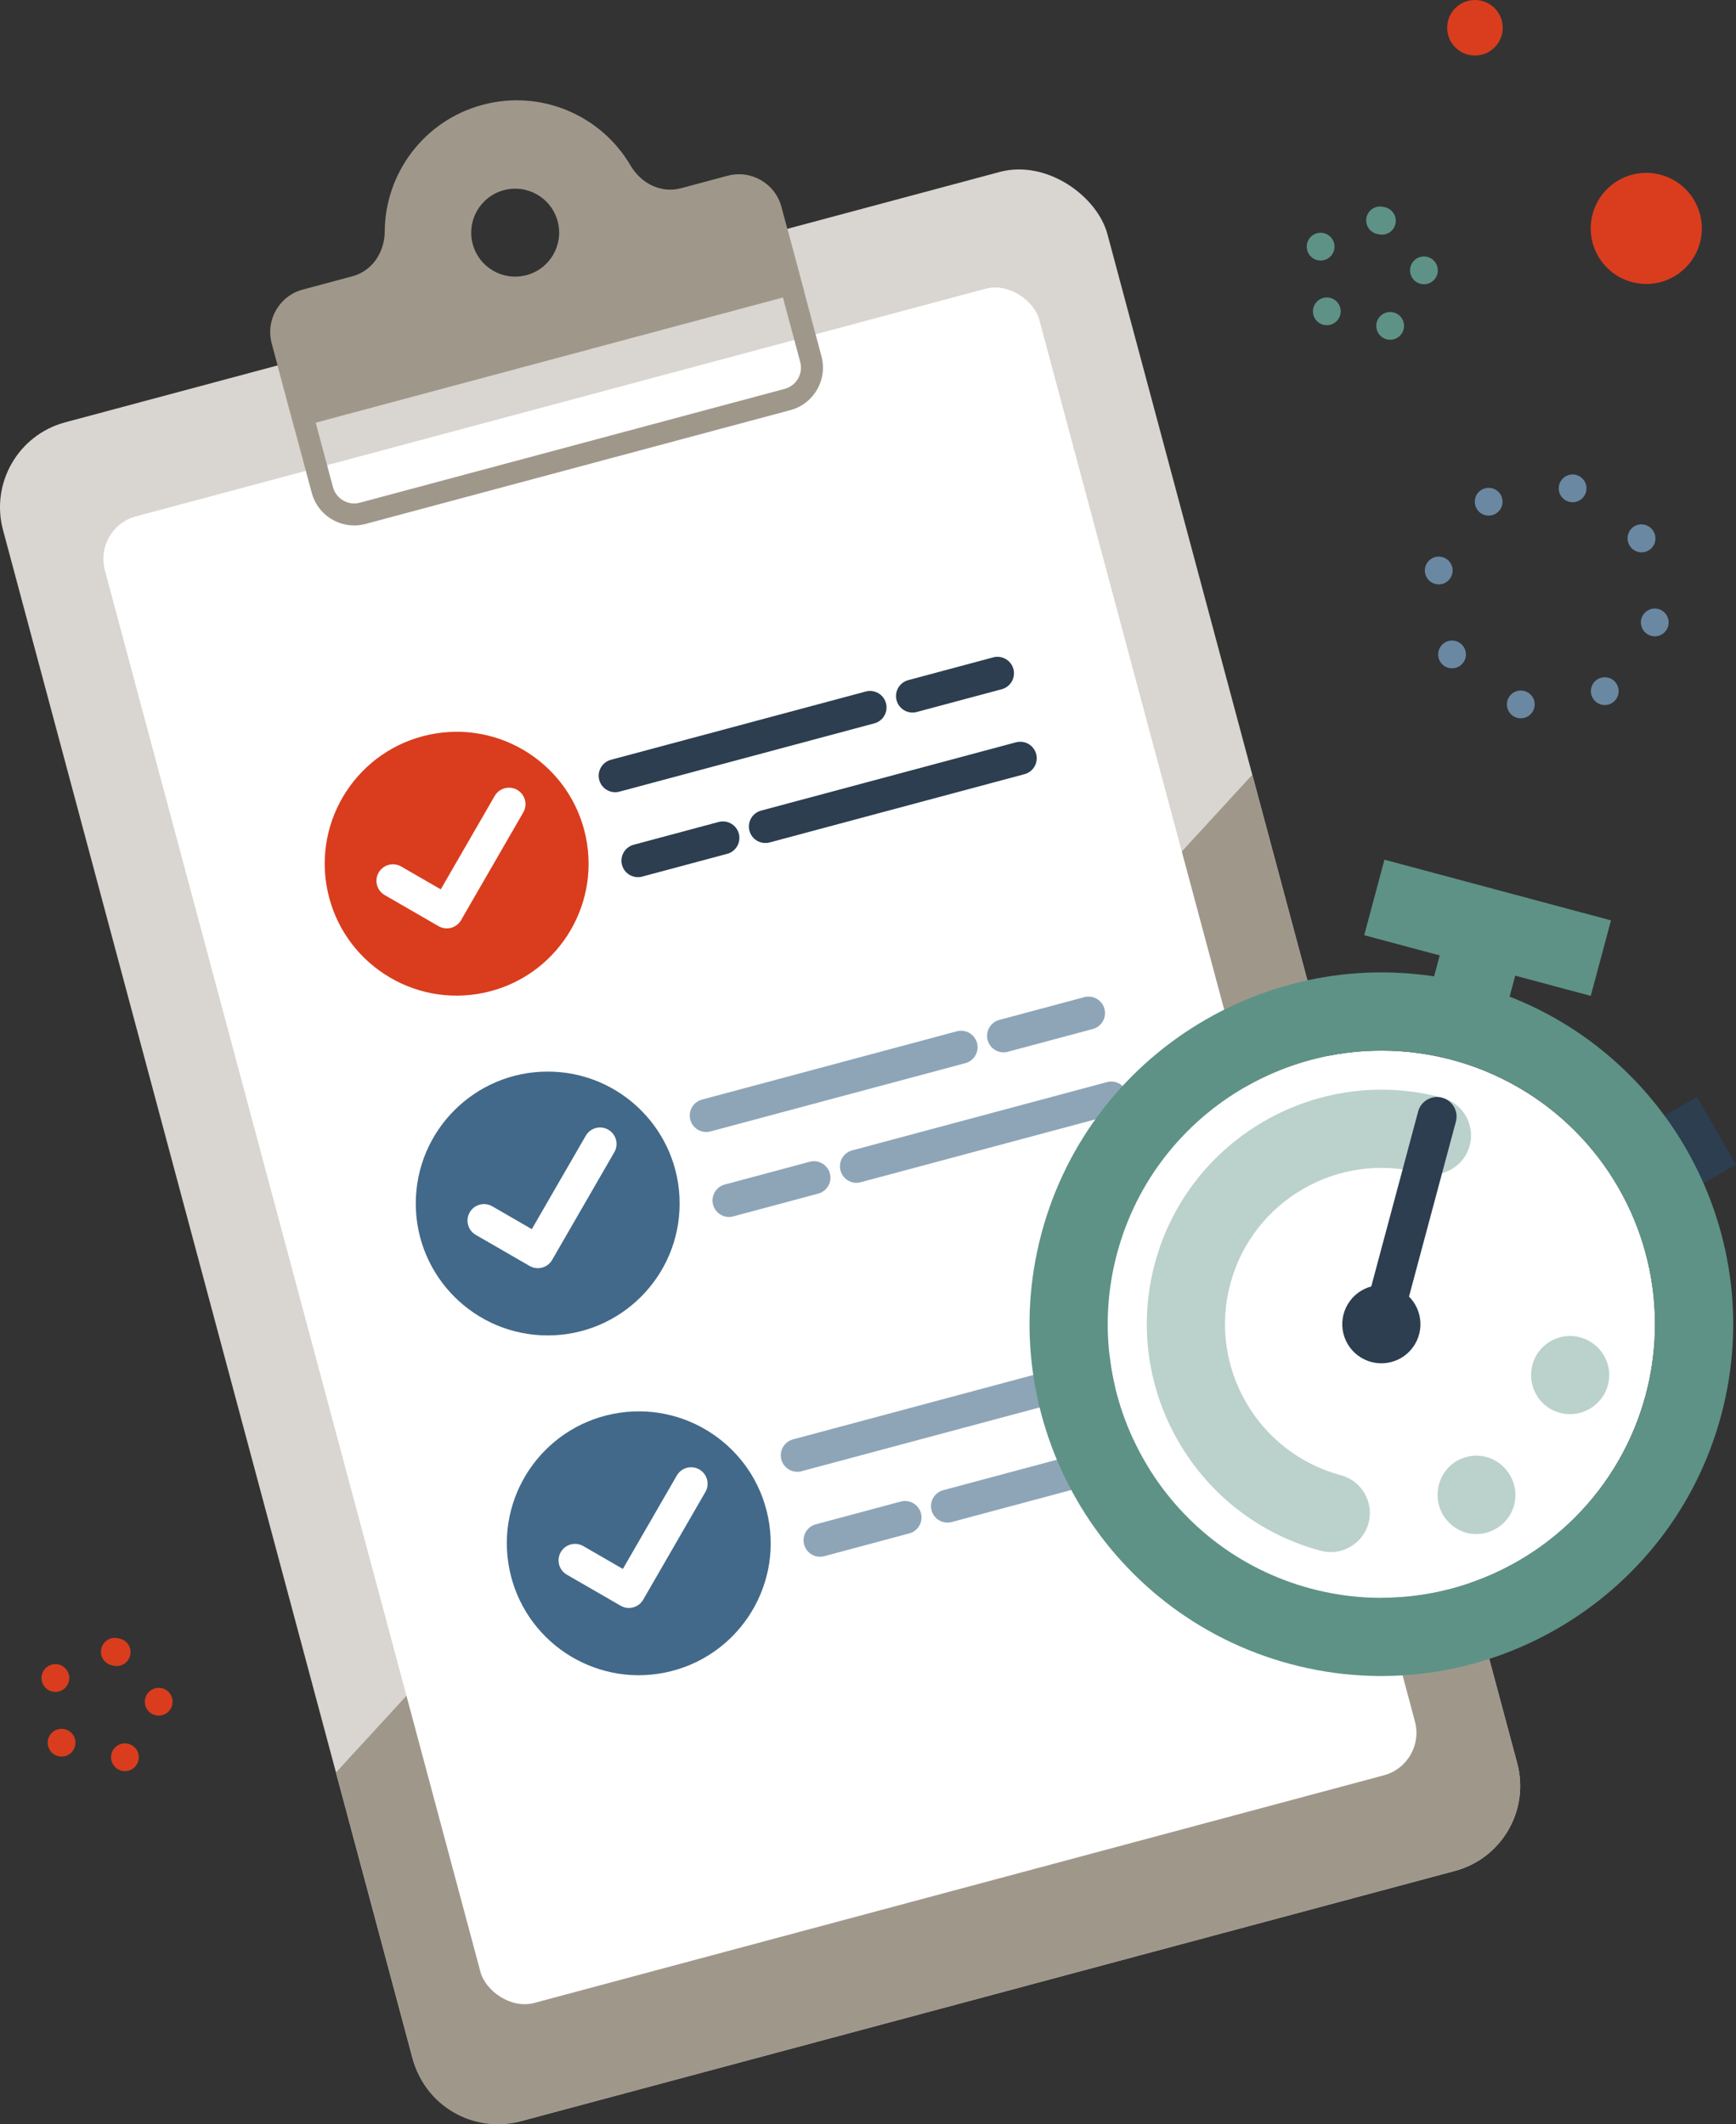 <svg xmlns="http://www.w3.org/2000/svg" id="uuid-e76c534f-de3c-4f51-a5f5-15031c63faef" viewBox="0 0 348.863 426.926"><rect x="0" y="0" width="348.863" height="426.926" fill="#333333" stroke="none"/><g id="uuid-25ce6f55-2193-4f5b-b89b-47308c8b8ef7"><g id="uuid-7b26bce0-4fe0-42a8-a7da-225724f339f4"><rect x="37.862" y="53.693" width="229.767" height="353.488" rx="17.674" ry="17.674" transform="translate(-54.437 47.386) rotate(-15)" style="fill:#d9d5d0; stroke-width:0px;"></rect><path d="M104.594,426.319l187.794-50.319c9.429-2.526,15.024-12.218,12.498-21.647l-53.227-198.644-184.144,200.52,15.432,57.592c2.526,9.429,12.218,15.024,21.647,12.498Z" style="fill:#a0978b; stroke-width:0px;"></path><rect x="55.496" y="75.633" width="194.419" height="309.302" rx="8.837" ry="8.837" transform="translate(-54.399 47.37) rotate(-15)" style="fill:#fff; stroke-width:0px;"></rect><path d="M146.21,35.322l-9.34,2.503c-4.044,1.084-8.046-.961-10.164-4.573-5.885-10.04-17.945-15.342-29.731-12.184-11.786,3.158-19.579,13.78-19.656,25.417-.028,4.187-2.471,7.959-6.515,9.043l-9.955,2.667c-4.715,1.263-7.512,6.109-6.249,10.823l4.574,17.072,102.433-27.447-4.574-17.072c-1.263-4.715-6.109-7.512-10.823-6.249ZM105.817,55.294c-4.715,1.263-9.56-1.534-10.823-6.249-1.263-4.715,1.534-9.56,6.249-10.823,4.715-1.263,9.56,1.534,10.823,6.249,1.263,4.715-1.534,9.56-6.249,10.823Z" style="fill:#a0978b; stroke-width:0px;"></path><circle cx="91.768" cy="173.585" r="26.512" transform="translate(-33.816 22.648) rotate(-11.898)" style="fill:#d93d1e; stroke-width:0px;"></circle><polyline points="78.964 177.016 89.787 183.265 102.285 161.618" style="fill:none; stroke:#fff; stroke-linecap:round; stroke-linejoin:round; stroke-width:6.628px;"></polyline><line x1="123.625" y1="155.9" x2="174.841" y2="142.177" style="fill:none; stroke:#2c3e50; stroke-linecap:round; stroke-linejoin:round; stroke-width:6.628px;"></line><line x1="183.377" y1="139.889" x2="200.45" y2="135.315" style="fill:none; stroke:#2c3e50; stroke-linecap:round; stroke-linejoin:round; stroke-width:6.628px;"></line><line x1="205.024" y1="152.387" x2="153.808" y2="166.11" style="fill:none; stroke:#2c3e50; stroke-linecap:round; stroke-linejoin:round; stroke-width:6.628px;"></line><line x1="145.272" y1="168.398" x2="128.199" y2="172.972" style="fill:none; stroke:#2c3e50; stroke-linecap:round; stroke-linejoin:round; stroke-width:6.628px;"></line><circle cx="110.066" cy="241.874" r="26.512" style="fill:#426989; stroke-width:0px;"></circle><polyline points="97.262 245.305 108.085 251.553 120.583 229.907" style="fill:none; stroke:#fff; stroke-linecap:round; stroke-linejoin:round; stroke-width:6.628px;"></polyline><line x1="141.923" y1="224.189" x2="193.139" y2="210.465" style="fill:none; stroke:#8ea5b8; stroke-linecap:round; stroke-linejoin:round; stroke-width:6.628px;"></line><line x1="201.675" y1="208.178" x2="218.748" y2="203.604" style="fill:none; stroke:#8ea5b8; stroke-linecap:round; stroke-linejoin:round; stroke-width:6.628px;"></line><line x1="223.322" y1="220.676" x2="172.106" y2="234.399" style="fill:none; stroke:#8ea5b8; stroke-linecap:round; stroke-linejoin:round; stroke-width:6.628px;"></line><line x1="163.569" y1="236.686" x2="146.497" y2="241.261" style="fill:none; stroke:#8ea5b8; stroke-linecap:round; stroke-linejoin:round; stroke-width:6.628px;"></line><circle cx="128.364" cy="310.162" r="26.512" transform="translate(-57.974 30.956) rotate(-11.236)" style="fill:#426989; stroke-width:0px;"></circle><polyline points="115.559 313.593 126.383 319.842 138.88 298.196" style="fill:none; stroke:#fff; stroke-linecap:round; stroke-linejoin:round; stroke-width:6.628px;"></polyline><line x1="160.221" y1="292.477" x2="211.437" y2="278.754" style="fill:none; stroke:#8ea5b8; stroke-linecap:round; stroke-linejoin:round; stroke-width:6.628px;"></line><line x1="219.973" y1="276.467" x2="237.045" y2="271.892" style="fill:none; stroke:#8ea5b8; stroke-linecap:round; stroke-linejoin:round; stroke-width:6.628px;"></line><line x1="241.62" y1="288.964" x2="190.403" y2="302.688" style="fill:none; stroke:#8ea5b8; stroke-linecap:round; stroke-linejoin:round; stroke-width:6.628px;"></line><line x1="181.867" y1="304.975" x2="164.795" y2="309.55" style="fill:none; stroke:#8ea5b8; stroke-linecap:round; stroke-linejoin:round; stroke-width:6.628px;"></line><path d="M155.093,51.404l5.718,21.34c.305,1.14.149,2.331-.441,3.353s-1.543,1.753-2.683,2.059l-85.361,22.872c-.378.101-.765.153-1.149.153-1.993,0-3.746-1.348-4.263-3.277l-5.718-21.34,93.897-25.16M158.218,45.992l-102.433,27.447,6.862,25.608c1.058,3.948,4.629,6.552,8.531,6.552.757,0,1.527-.098,2.293-.303l85.361-22.872c4.714-1.263,7.512-6.109,6.249-10.823l-6.862-25.608h0Z" style="fill:#a0978b; stroke-width:0px;"></path><rect x="291.088" y="162.896" width="15.711" height="47.132" transform="translate(41.463 426.959) rotate(-75)" style="fill:#5e9286; stroke-width:0px;"></rect><rect x="286.583" y="188.091" width="19.638" height="15.711" transform="translate(30.418 431.535) rotate(-75)" style="fill:#5e9286; stroke-width:0px;"></rect><rect x="332.765" y="222.661" width="13.049" height="15.7" transform="translate(-69.782 200.301) rotate(-29.968)" style="fill:#2c3e50; stroke-width:0px;"></rect><circle cx="277.596" cy="266.132" r="54.987" style="fill:#fff; stroke-width:0px;"></circle><path d="M259.298,334.421c-37.654-10.089-60.08-48.933-49.991-86.587,10.089-37.654,48.933-60.08,86.587-49.991,37.654,10.089,60.08,48.933,49.991,86.587-10.089,37.654-48.933,60.08-86.587,49.991ZM291.828,213.019c-29.284-7.847-59.497,9.592-67.345,38.882-7.848,29.289,9.598,59.499,38.882,67.345,29.284,7.847,59.497-9.592,67.345-38.882,7.848-29.289-9.598-59.499-38.882-67.345Z" style="fill:#5e9286; stroke-width:0px;"></path><path d="M265.397,311.658c-25.098-6.725-40.054-32.62-33.327-57.724,6.727-25.104,32.626-40.052,57.724-33.327,4.185,1.121,6.678,5.43,5.555,9.621-1.123,4.191-5.436,6.676-9.621,5.555-16.74-4.486-33.999,5.484-38.483,22.218-4.484,16.734,5.478,33.997,22.218,38.483,4.185,1.121,6.678,5.43,5.555,9.621-1.123,4.191-5.436,6.676-9.621,5.555Z" style="fill:#bbd1cc; stroke-width:0px;"></path><path d="M289.887,304.293c-2.091-3.813-.791-8.668,3.024-10.766h0c3.817-2.103,8.514-.711,10.617,3.105h0c2.125,3.689.824,8.544-2.993,10.647h0c-1.837,1.071-3.975,1.273-5.801.784h0c-2.063-.553-3.78-1.921-4.848-3.77ZM307.958,274.268c1.107-4.132,5.42-6.617,9.546-5.511h0c4.244,1.137,6.737,5.446,5.63,9.577h0c-1.137,4.244-5.452,6.735-9.696,5.598h0c-4.126-1.105-6.617-5.42-5.479-9.664Z" style="fill:#bbd1cc; stroke-width:0px;"></path><circle cx="277.596" cy="266.132" r="7.855" transform="translate(-93.86 365.664) rotate(-58.792)" style="fill:#2c3e50; stroke-width:0px;"></circle><path d="M277.596,266.132c-2.098-.562-3.338-2.718-2.777-4.81l10.166-37.938c.561-2.093,2.712-3.34,4.81-2.777,2.098.562,3.338,2.718,2.777,4.81l-10.166,37.938c-.561,2.093-2.712,3.34-4.81,2.777Z" style="fill:#2c3e50; stroke-width:0px;"></path><circle cx="310.835" cy="119.86" r="22.326" transform="translate(-16.888 179.713) rotate(-31.437)" style="fill:none; stroke:#6a88a2; stroke-dasharray:0 0 0 17.529; stroke-linecap:round; stroke-linejoin:round; stroke-width:5.581px;"></circle><circle cx="275.021" cy="55.209" r="11.163" transform="translate(155.399 308.932) rotate(-76.108)" style="fill:none; stroke:#5e9286; stroke-dasharray:0 0 0 13.953; stroke-linecap:round; stroke-linejoin:round; stroke-width:5.581px;"></circle><circle cx="20.765" cy="342.874" r="11.163" transform="translate(-317.066 280.713) rotate(-76.108)" style="fill:none; stroke:#d93d1e; stroke-dasharray:0 0 0 13.953; stroke-linecap:round; stroke-linejoin:round; stroke-width:5.581px;"></circle><circle cx="330.835" cy="45.907" r="11.163" transform="translate(203.435 354.66) rotate(-75.478)" style="fill:#d93d1e; stroke-width:0px;"></circle><circle cx="296.402" cy="5.581" r="5.581" style="fill:#d93d1e; stroke-width:0px;"></circle></g></g></svg>